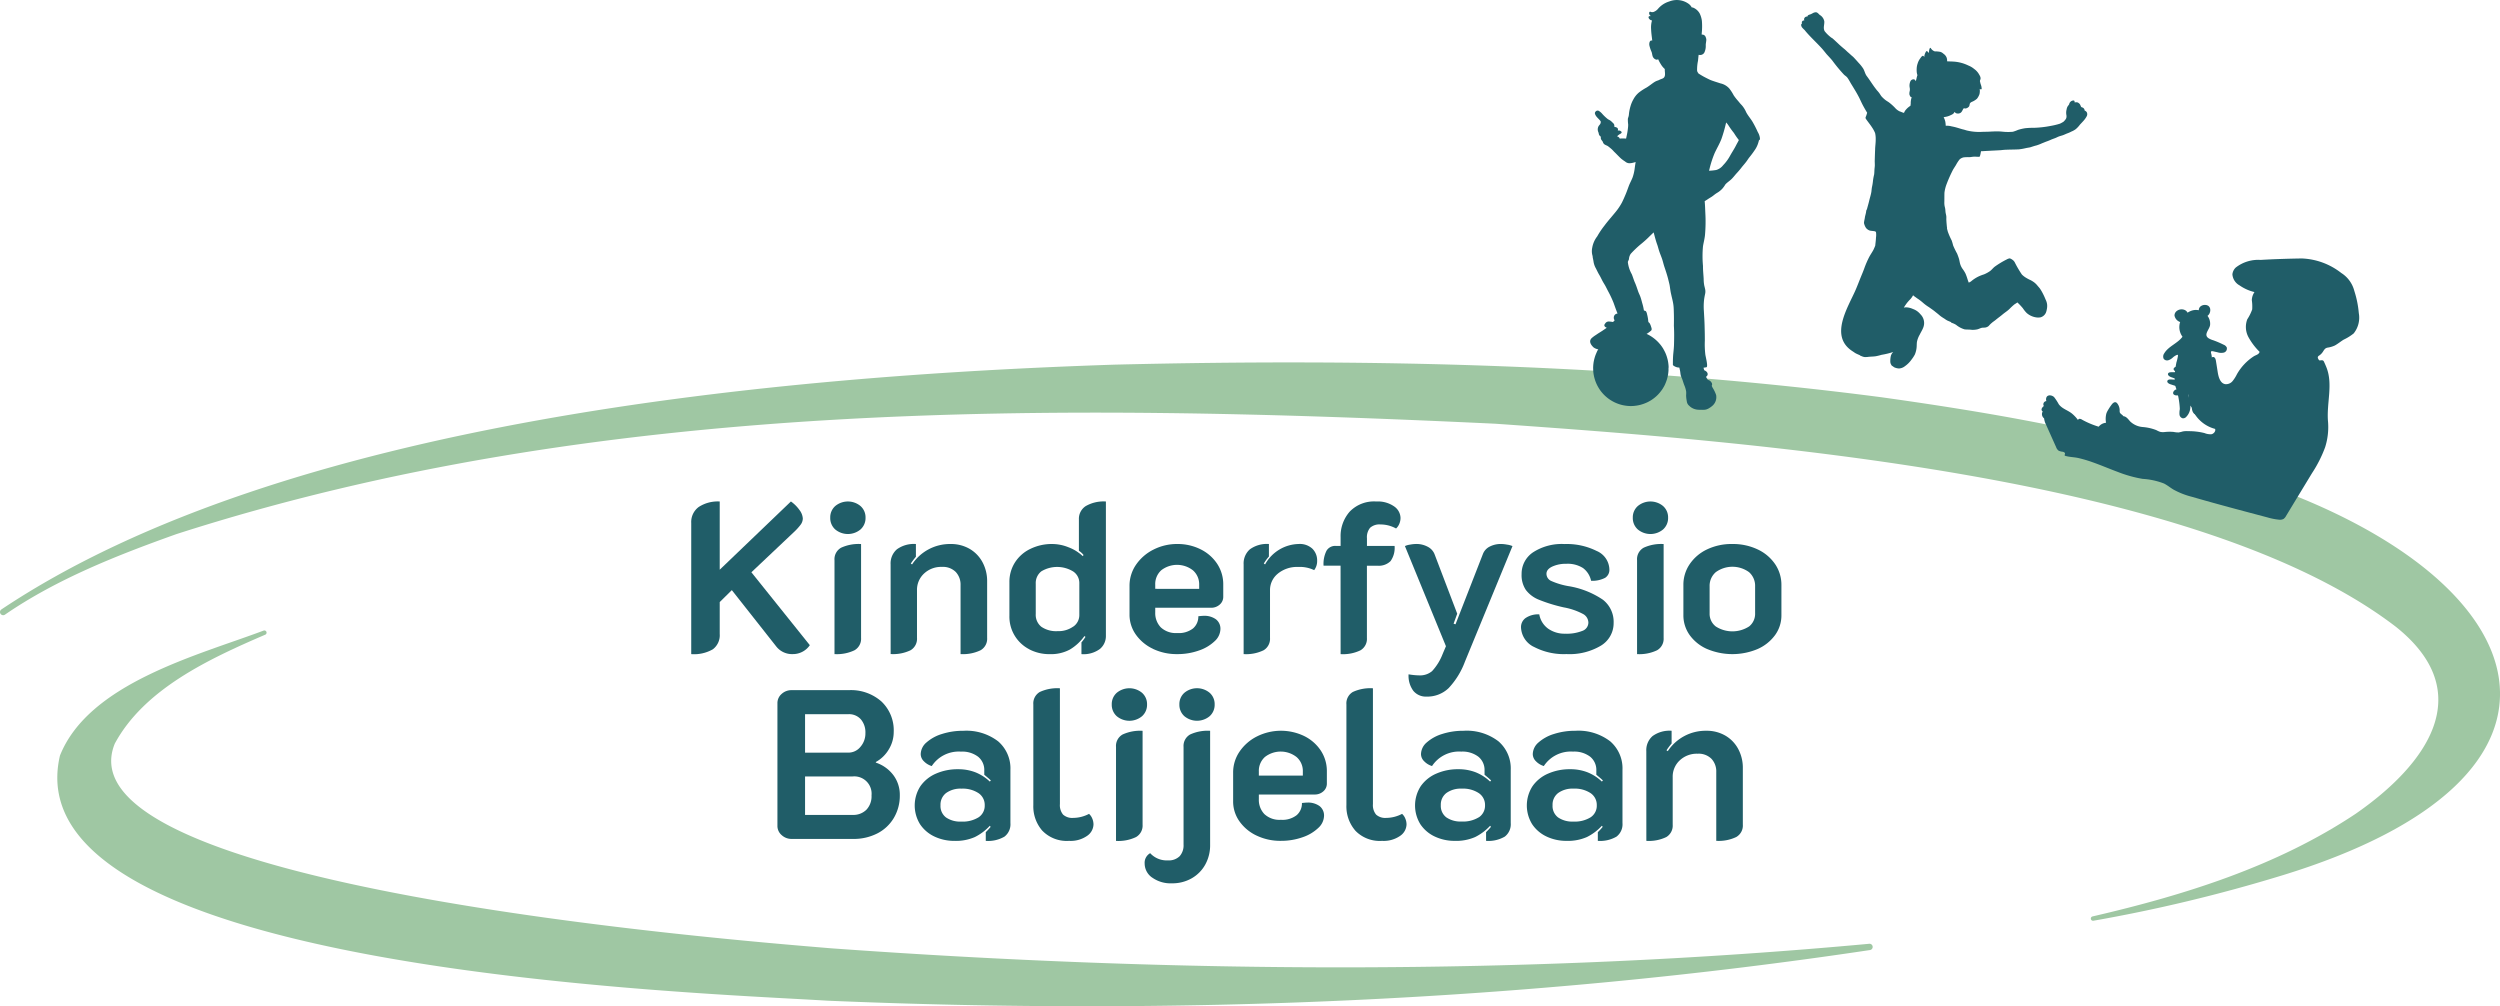 <svg xmlns="http://www.w3.org/2000/svg" xmlns:xlink="http://www.w3.org/1999/xlink" id="Group_297" data-name="Group 297" width="272.098" height="109.521" viewBox="0 0 272.098 109.521"><defs><clipPath id="clip-path"><rect id="Rectangle_111" data-name="Rectangle 111" width="272.097" height="109.521" fill="none"></rect></clipPath></defs><g id="Group_112" data-name="Group 112" transform="translate(0 0)" clip-path="url(#clip-path)"><path id="Path_167" data-name="Path 167" d="M.134,50.511C30.929,29.927,84.629,25.069,121.3,23.856c27.89-.678,55.788-.067,83.511,3.553,13.857,1.944,27.76,4.4,41.213,9.306,30.857,10.689,37.66,32.008,2.15,42.795a170.982,170.982,0,0,1-20.32,4.869.239.239,0,0,1-.1-.469c10.008-2.315,20.086-5.466,28.644-11.177,7.664-5.322,13.406-13.123,4.383-20.333-21.544-16.55-70.6-20.185-98.019-22.114C114.834,28.024,65.333,27.465,19.2,42.3,12.756,44.6,6.219,47.173.57,51.045a.348.348,0,0,1-.506-.063.344.344,0,0,1,.07-.471" transform="translate(0 15.832)" fill="#9fc7a3"></path><path id="Path_168" data-name="Path 168" d="M201.017,75.863c-37.5,5.616-75.56,7.115-113.448,5.511-15.208-.929-89-3.354-83.548-26.674,3.146-7.9,15.019-10.915,22.166-13.608a.24.24,0,0,1,.165.451c-6.1,2.628-13.158,5.91-16.362,11.85C3.619,68.954,76.848,74.739,87.922,75.669c37.566,2.715,75.443,2.982,113-.488a.344.344,0,0,1,.1.682" transform="translate(2.504 27.541)" fill="#9fc7a3"></path><path id="Path_169" data-name="Path 169" d="M122.086,15.071a.434.434,0,0,1-.033.157.048.048,0,0,1-.06.023l-.01-.007c-.018.085-.043.174-.072.269a2.759,2.759,0,0,1-.413.852,9.51,9.51,0,0,1-.571.767c-.1.127-.184.262-.277.393-.16.224-.346.431-.52.643-.192.257-.4.5-.62.732-.157.179-.3.368-.468.54-.221.231-.5.394-.718.63a2.99,2.99,0,0,1-.359.494,2.855,2.855,0,0,1-.366.314c-.122.085-.256.154-.374.242s-.249.2-.384.289-.281.169-.416.261c-.115.08-.239.152-.356.231,0,.023,0,.048.007.074.035.394.045.788.063,1.184a16.648,16.648,0,0,1-.037,2.432c-.04.411-.154.809-.217,1.216a11.591,11.591,0,0,0,0,2.14c-.007.471.05.939.074,1.408a4.032,4.032,0,0,0,.055.667c.025.139.067.271.094.408a1.209,1.209,0,0,1,.005.573c-.045.219-.09.438-.114.66a6.66,6.66,0,0,0-.017,1.183c.032.593.072,1.188.082,1.782.015.483.023.967.022,1.45a9.607,9.607,0,0,0,.053,1.5c.037.272.289,1.208.154,1.371a.144.144,0,0,1-.1.035c-.074.013-.147.025-.222.035l-.028,0,0,.005a2.184,2.184,0,0,0,.082.276c.048.027.1.047.15.079.252.164.314.454.04.631a1.7,1.7,0,0,0,.179.3.111.111,0,0,0,.043.04.63.63,0,0,1,.384.3.322.322,0,0,1,.018.334l0,.01a1.614,1.614,0,0,0,.085.19,3.771,3.771,0,0,1,.391.81,1.244,1.244,0,0,1-.329,1.1,2.153,2.153,0,0,1-.4.309,1.266,1.266,0,0,1-.384.174,1.688,1.688,0,0,1-.419.028c-.134,0-.269,0-.4-.007a1.541,1.541,0,0,1-.757-.237,1.365,1.365,0,0,1-.229-.187.728.728,0,0,1-.276-.515,3.224,3.224,0,0,1-.072-.631,3.749,3.749,0,0,0,.008-.388,2.948,2.948,0,0,0-.2-.7c-.082-.2-.139-.408-.21-.611-.055-.16-.134-.314-.184-.474-.043-.192-.043-.391-.092-.583-.022-.087-.04-.175-.057-.264a1.077,1.077,0,0,1-.67-.237.183.183,0,0,1-.035-.063.558.558,0,0,1,0-.092c0-.374.008-.748.043-1.123.035-.342.074-.685.08-1.031.018-.673.027-1.335-.015-2,.008-.426.01-.854,0-1.28-.01-.3-.01-.6-.042-.9-.048-.446-.177-.877-.269-1.315-.072-.307-.1-.623-.154-.934-.047-.231-.11-.458-.164-.687-.12-.466-.276-.922-.428-1.378-.072-.232-.127-.469-.2-.7-.1-.312-.232-.611-.337-.922-.074-.221-.127-.448-.2-.668-.169-.451-.282-.919-.408-1.383-.139.132-.274.264-.411.394a11.349,11.349,0,0,1-1.022.92,11.4,11.4,0,0,0-1.056,1.011,1.148,1.148,0,0,0-.2.593c-.028.107-.1.2-.119.309a3.424,3.424,0,0,0,.426,1.318c.119.289.205.591.326.88.159.344.266.708.393,1.064.062.157.137.309.2.466.085.234.15.474.212.715a5.357,5.357,0,0,1,.187.805c0,.01.005.022.015.025.035.01.072.02.107.033a.353.353,0,0,1,.112.063.993.993,0,0,1,.115.322,4.27,4.27,0,0,1,.092.434c.027.135.022.281.057.413a1.242,1.242,0,0,1,.114.1,1.355,1.355,0,0,1,.155.342c.043.14.142.347.03.473a2.973,2.973,0,0,1-.937.575c-.431.18-.89.282-1.33.438a10.088,10.088,0,0,0-1.046.595c-.144.07-.3.114-.446.172-.127.05-.251.107-.381.149a4.276,4.276,0,0,1-1.387.162,1.641,1.641,0,0,1-.393-.082,1.063,1.063,0,0,1-.366-.184c-.282-.269-.531-.655-.2-.991a3.306,3.306,0,0,1,.484-.359c.214-.155.443-.286.663-.431.157-.105.314-.212.469-.319l.032-.025c-.2-.085-.366-.229-.179-.449a.457.457,0,0,1,.391-.234,3.454,3.454,0,0,1,.471.057l0,0c.052-.053.1-.105.154-.16l.023-.025a.486.486,0,0,1,0-.575.419.419,0,0,1,.317-.157c-.013-.03-.025-.06-.035-.087-.144-.357-.269-.723-.4-1.087a11.671,11.671,0,0,0-.583-1.241c-.1-.187-.192-.379-.292-.568-.08-.147-.17-.287-.256-.433-.149-.259-.264-.538-.421-.792-.14-.232-.251-.479-.374-.718a2.1,2.1,0,0,1-.254-.727c-.02-.159-.062-.314-.089-.473-.007-.032-.02-.079,0-.1a1.792,1.792,0,0,1-.053-.944,2.78,2.78,0,0,1,.543-1.234,9,9,0,0,1,.777-1.159c.379-.511.81-.989,1.211-1.482a6.337,6.337,0,0,0,.7-1.037c.15-.3.281-.6.409-.907.137-.322.247-.657.373-.984.119-.287.271-.561.384-.854a4.768,4.768,0,0,0,.209-.862c.038-.269.07-.54.122-.807-.089.027-.179.048-.267.072a1.639,1.639,0,0,1-.433.06.714.714,0,0,1-.441-.182,4.793,4.793,0,0,1-.439-.316c-.264-.239-.5-.506-.762-.75a4.113,4.113,0,0,0-.291-.3c-.137-.114-.271-.231-.418-.332-.246-.127-.444-.15-.526-.456-.074-.13-.21-.231-.217-.391,0-.182.005-.159-.129-.279-.1-.1-.084-.259-.142-.383a.727.727,0,0,1,.038-.663c.068-.105.177-.185.207-.312s.045-.159-.042-.271c-.19-.239-.468-.428-.561-.73a.245.245,0,0,1,.067-.262.283.283,0,0,1,.331-.08,1.57,1.57,0,0,1,.366.307,4.655,4.655,0,0,0,.631.6c.1.062.205.107.3.177a2.692,2.692,0,0,1,.257.241.366.366,0,0,1,.15.291c.005.112-.025.134.1.149a.535.535,0,0,1,.242.11.29.29,0,0,1,.028.287.368.368,0,0,1,.354.07c.04.032.087.08.068.135-.027.077-.105.117-.17.157a1.347,1.347,0,0,0-.329.262.378.378,0,0,1,.294.239,3.807,3.807,0,0,1,.69,0l.065-.3a7.3,7.3,0,0,0,.14-.849,2.627,2.627,0,0,0,.022-.4,4.068,4.068,0,0,1-.032-.6c.017-.105.063-.2.087-.309s.028-.21.04-.316a4.781,4.781,0,0,1,.165-.767,3.23,3.23,0,0,1,.306-.722,2.49,2.49,0,0,1,.608-.755,6.214,6.214,0,0,1,.824-.536c.317-.19.595-.434.909-.63a1.625,1.625,0,0,1,.356-.15c.077-.032.15-.072.226-.105.1-.043.2-.07.289-.115.331-.174.215-.6.207-.9,0-.025,0-.068,0-.12a2.136,2.136,0,0,1-.426-.516,4.264,4.264,0,0,1-.294-.545.358.358,0,0,1-.205.043.58.58,0,0,1-.4-.384c-.048-.152-.058-.314-.114-.463a3.64,3.64,0,0,1-.242-.727c-.027-.21.025-.578.317-.5-.045-.416-.112-.83-.124-1.25a2.665,2.665,0,0,1,.1-.947c-.307,0-.621-.54-.1-.466a.352.352,0,0,1-.21-.368c.012-.067.073-.145.147-.105a.465.465,0,0,0,.414-.018,1.137,1.137,0,0,0,.419-.326,2.584,2.584,0,0,1,1.2-.777,2.215,2.215,0,0,1,2.093.239,1.087,1.087,0,0,1,.357.406.578.578,0,0,1,.13.015,1.443,1.443,0,0,1,.742.653,2.62,2.62,0,0,1,.234.783,7.248,7.248,0,0,1,.013,1.026c-.008.145-.028.289-.032.431l0,.053.089,0a.383.383,0,0,1,.346.279.756.756,0,0,1,.068.289c-.008.194-.062.386-.063.583a1.657,1.657,0,0,1-.152.8.516.516,0,0,1-.528.261c-.02,0-.055-.007-.094-.013-.025.214-.047.428-.067.643a4.621,4.621,0,0,0-.1,1.079.494.494,0,0,0,.1.227.041.041,0,0,1,.012.043.884.884,0,0,0,.087.07,7.812,7.812,0,0,0,.788.451c.167.084.332.17.5.241.342.134.7.234,1.044.351a1.81,1.81,0,0,1,.981.57,4.755,4.755,0,0,1,.468.73,5.8,5.8,0,0,0,.356.471c.115.13.227.262.336.4.1.112.209.219.3.339a3.1,3.1,0,0,1,.378.648c.189.357.456.655.668,1a11.333,11.333,0,0,1,.586,1.143,1.67,1.67,0,0,1,.239.7m-2.3.165c-.012-.013-.022-.027-.033-.038a7.487,7.487,0,0,1-.5-.725,8.924,8.924,0,0,1-.586-.812,2.13,2.13,0,0,0-.264-.334,15.75,15.75,0,0,1-.508,1.786c-.205.54-.508,1.036-.747,1.56a11.168,11.168,0,0,0-.543,1.662c-.02.082-.042.164-.062.247a6.736,6.736,0,0,0,.782-.082,1.492,1.492,0,0,0,.753-.521,4.693,4.693,0,0,0,.763-1.046c.145-.261.307-.513.456-.772.1-.167.184-.342.276-.515.074-.132.154-.274.217-.411" transform="translate(69.467 -0.001)" fill="#205d68"></path><path id="Path_170" data-name="Path 170" d="M112.009,25.584c0,.087,0,.172,0,.259s-.012.17-.02.256c0,.042-.01.082-.015.124s-.012.087-.02.13l-.025.134-.03.13c-.02.089-.045.175-.072.262s-.058.172-.09.257-.067.165-.1.246-.077.155-.117.232c-.018.035-.038.07-.058.1s-.043.075-.063.107-.028.045-.04.063c-.022.035-.045.07-.068.1s-.048.07-.075.1c-.053.072-.109.144-.165.212a3.969,3.969,0,0,1-.357.373l-.042.038,0,0,0,0c-.062.055-.127.109-.192.16s-.135.105-.207.154-.145.1-.221.142-.149.087-.225.125a4,4,0,0,1-.461.2l-.08.03c-.084.028-.167.053-.252.079-.04.012-.082.022-.124.032l-.122.028c-.085.017-.17.033-.256.045s-.175.023-.264.032c-.139.012-.279.015-.419.013a4.147,4.147,0,0,1-.626-.063q-.133-.023-.266-.055c-.087-.022-.172-.047-.257-.072a4.122,4.122,0,0,1-.489-.19c-.037-.017-.074-.035-.11-.053s-.075-.037-.11-.057c-.079-.043-.154-.087-.229-.134a3.567,3.567,0,0,1-.421-.3,3.821,3.821,0,0,1-.391-.362c-.065-.068-.125-.139-.185-.209-.028-.033-.053-.067-.08-.1s-.05-.065-.075-.1c-.05-.07-.1-.142-.145-.215s-.09-.149-.132-.224-.082-.155-.119-.234-.072-.164-.105-.246-.062-.169-.089-.254-.05-.17-.074-.257-.038-.17-.055-.257-.027-.167-.037-.251c-.005-.043-.008-.087-.013-.129s-.007-.082-.008-.124c0-.09-.007-.18-.007-.271a4.333,4.333,0,0,1,.038-.51c.01-.08.023-.16.04-.239s.037-.172.06-.257c.012-.045.025-.09.038-.135s.028-.09.043-.135c.028-.084.06-.165.094-.246s.067-.155.1-.232.079-.155.122-.231c.023-.04.047-.08.07-.119s.048-.079.075-.117c.045-.072.1-.142.147-.209s.1-.132.157-.2.114-.13.174-.192.129-.13.2-.19c.033-.03.065-.058.1-.087s.072-.06.109-.09c.07-.055.144-.109.217-.159s.142-.094.214-.137a4.282,4.282,0,0,1,.469-.241,4.339,4.339,0,0,1,.5-.18c.082-.023.167-.043.251-.063s.175-.035.262-.05.17-.023.257-.032.175-.012.264-.015.175,0,.264,0c.042,0,.084,0,.125.007s.087.007.132.012a4.361,4.361,0,0,1,.488.079,4.534,4.534,0,0,1,.468.135l.028.01,0,0,.005,0,.027.01.007,0c.042.015.084.032.125.048.074.03.145.063.215.1a4.167,4.167,0,0,1,.406.224,4.451,4.451,0,0,1,.423.306,4.284,4.284,0,0,1,.383.356c.069.074.132.149.2.226.032.037.06.075.09.114s.057.075.082.114c.013.018.027.037.038.055.05.072.1.145.14.221s.085.15.124.229.078.155.112.236l.052.127c.017.043.032.087.048.13.028.08.053.162.077.246s.047.169.065.254.035.174.047.261.023.179.032.269.012.177.013.266" transform="translate(69.59 14.446)" fill="#205d68"></path><path id="Path_171" data-name="Path 171" d="M151.908,35.4a3.757,3.757,0,0,1-2.193-1.57c-.169-.347-.249-.777-.576-.986-.1-.065-.231-.109-.291-.215-.09-.159.017-.352.1-.513s.137-.4-.015-.5a4.259,4.259,0,0,1-1.206.134.449.449,0,0,1-.344-.115c-.149-.182.05-.461.276-.53a4.329,4.329,0,0,0,.688-.139l-1.3-.423c-.18-.057-.4-.192-.341-.369.05-.147.244-.165.4-.157l.839.04-.829-.291c-.187-.067-.418-.231-.324-.406.055-.11.205-.127.331-.13.252,0,.5-.008.757-.013-.241.005-.692-.252-.4-.5a.48.48,0,0,1,.327-.1,1.762,1.762,0,0,1,.349.052,3.983,3.983,0,0,0,1.54-.008.908.908,0,0,1,1.022.531,1.678,1.678,0,0,1,.541-.212,4.256,4.256,0,0,1,.1-1.007c.043-.194.162-.428.357-.4.179.023.247.244.276.423.068.421.134.84.2,1.261.087.531.277,1.181.81,1.271a.917.917,0,0,0,.8-.332,3.987,3.987,0,0,0,.479-.758,5.665,5.665,0,0,1,1.8-1.921c.264-.174.576-.2.663-.506a6.932,6.932,0,0,1-1.213-1.6,2.343,2.343,0,0,1-.127-1.944,5,5,0,0,0,.536-1.079,5.037,5.037,0,0,0-.043-1.012,1.675,1.675,0,0,1,.289-.87,4.769,4.769,0,0,1-1.627-.73,1.494,1.494,0,0,1-.775-1.2,1.19,1.19,0,0,1,.368-.743,3.988,3.988,0,0,1,2.7-.827c1.5-.09,2.989-.134,4.479-.159a7.421,7.421,0,0,1,4.3,1.58,3.267,3.267,0,0,1,1.422,1.953,10.8,10.8,0,0,1,.488,2.414,2.743,2.743,0,0,1-.56,2.215,5.453,5.453,0,0,1-1.091.677c-.327.2-.621.449-.957.635a2.841,2.841,0,0,1-.807.234c-.277.063-.352.234-.508.471a1.389,1.389,0,0,1-.378.381.373.373,0,0,0-.14.124c-.06.11.015.242.087.346a.216.216,0,0,0,.058.058.147.147,0,0,0,.085.008c.119-.012.252-.042.342.032a.351.351,0,0,1,.09.135c.082.175.159.351.231.528.77,1.851.043,3.874.19,5.873a7.242,7.242,0,0,1-.306,2.88,13.7,13.7,0,0,1-1.43,2.826q-1.416,2.33-2.826,4.661a.965.965,0,0,1-.259.312.826.826,0,0,1-.508.089,6.694,6.694,0,0,1-1.234-.242c-2.75-.727-5.5-1.453-8.23-2.245a8.342,8.342,0,0,1-2.038-.8c-.347-.21-.662-.473-1.026-.655a7.727,7.727,0,0,0-2.319-.5,13.566,13.566,0,0,1-2.678-.748c-.961-.357-1.9-.763-2.87-1.1a13.744,13.744,0,0,0-1.458-.424c-.464-.1-.982-.1-1.432-.241-.012,0-.025-.007-.03-.015a.045.045,0,0,1-.01-.028,1.268,1.268,0,0,1,.035-.19c.012-.125-.157-.184-.254-.205a1.521,1.521,0,0,1-.426-.109.8.8,0,0,1-.287-.394l-1.1-2.454a1.956,1.956,0,0,1-.209-.682.56.56,0,0,1-.147-.748.242.242,0,0,1-.109-.312.683.683,0,0,1,.231-.277.35.35,0,0,1,.274-.538.549.549,0,0,1,.037-.464c.175-.252.59-.18.809.035a5.824,5.824,0,0,1,.5.767c.378.515,1,.65,1.458,1.036a3.97,3.97,0,0,1,.636.682.2.2,0,0,1,.22-.125.634.634,0,0,1,.249.107,9.246,9.246,0,0,0,1.784.748,1.147,1.147,0,0,1,.8-.428,2.366,2.366,0,0,1,.037-1.011,2.01,2.01,0,0,1,.169-.352,5.99,5.99,0,0,1,.406-.613c.112-.15.286-.311.464-.246a.385.385,0,0,1,.167.144,1.22,1.22,0,0,1,.241.722.7.7,0,0,0,.015.221c.063.184.291.256.388.423.314.017.526.326.735.563a2.24,2.24,0,0,0,1.365.613,5.22,5.22,0,0,1,1.487.337,2.469,2.469,0,0,0,.406.185,1.46,1.46,0,0,0,.483.025,4.828,4.828,0,0,1,.994-.013,2.47,2.47,0,0,0,.551.055,4.113,4.113,0,0,0,.456-.11,2.361,2.361,0,0,1,.585-.028,7,7,0,0,1,1.762.205,1.715,1.715,0,0,0,.747.13c.252-.038.506-.329.414-.568" transform="translate(89.189 11.283)" fill="#205d68"></path><path id="Path_172" data-name="Path 172" d="M147.875,24.523a.645.645,0,0,0-.364-.329,10.166,10.166,0,0,0-1.146-.488,2.018,2.018,0,0,1-.491-.217c-.585-.4.132-.949.175-1.463a1.417,1.417,0,0,0-.286-.972l.017-.008a.688.688,0,0,0,.23-.317.8.8,0,0,0,.05-.406.535.535,0,0,0-.2-.349.64.64,0,0,0-.357-.105.736.736,0,0,0-.55.209.571.571,0,0,0-.137.368,1.486,1.486,0,0,0-.72.027,1.8,1.8,0,0,0-.5.241.655.655,0,0,0-.362-.316.857.857,0,0,0-.809.127.626.626,0,0,0-.254.486.921.921,0,0,0,.616.718,1.768,1.768,0,0,0,.256,1.6c-.526.725-1.52,1.026-1.985,1.807a.579.579,0,0,0-.058.6.467.467,0,0,0,.5.154,1.276,1.276,0,0,0,.478-.286,1.551,1.551,0,0,1,.468-.3.1.1,0,0,1,.072,0c.03.017.035.058.033.1a5.178,5.178,0,0,1-.169.722c-.057.289-.105.581-.139.874a5.727,5.727,0,0,0,.038,1.747,8.629,8.629,0,0,1,.471,2.457,2.294,2.294,0,0,0-.037.593.463.463,0,0,0,.367.413.485.485,0,0,0,.314-.105,1.6,1.6,0,0,0,.466-1.528,5.708,5.708,0,0,1-.154-1.665.2.2,0,0,1,.09-.16c.127-.06.21.137.214.277.01.6.022,1.209.032,1.814.007.369.07.824.418.951a.609.609,0,0,0,.672-.262,1.357,1.357,0,0,0,.192-.742c.017-.606-.037-1.219.033-1.826a6.571,6.571,0,0,1,.611-1.6,3.662,3.662,0,0,0,.227-2.086c-.053-.229-.162-.443.207-.357.149.035.3.07.444.1a1.306,1.306,0,0,0,.683.037.452.452,0,0,0,.337-.523" transform="translate(94.498 13.32)" fill="#205d68"></path><path id="Path_173" data-name="Path 173" d="M148.393,12.188l-.025.04a2.54,2.54,0,0,1-.236.327c-.139.16-.287.314-.431.468a2.9,2.9,0,0,1-.456.493,2.118,2.118,0,0,1-.5.277,2.851,2.851,0,0,1-.458.2c-.162.065-.317.144-.483.2-.149.048-.3.085-.444.142-.119.047-.229.11-.347.155-.145.057-.3.107-.439.167a5.637,5.637,0,0,1-.533.215c-.157.057-.309.127-.468.185a4.89,4.89,0,0,1-.62.239c-.227.052-.443.13-.663.2-.114.028-.229.043-.344.063-.242.048-.483.112-.73.139a1.836,1.836,0,0,1-.357.032c-.374.017-.75.015-1.124.03-.216.005-.428.025-.64.05q-.534.033-1.066.057c-.311.02-.621.032-.93.052-.058,0-.115,0-.174,0-.015.079-.03.155-.043.234s-.033.155-.055.232c-.018.057-.033.15-.11.149-.2,0-.394-.022-.591-.013-.17.01-.337.052-.508.052a4.268,4.268,0,0,0-.566.018.961.961,0,0,0-.456.224,3.878,3.878,0,0,0-.4.616c-.107.172-.222.342-.324.518a14.8,14.8,0,0,0-.68,1.523,3.984,3.984,0,0,0-.246.964c-.012.329-.005.66-.012.989a2.234,2.234,0,0,0,.023.436c.022.125.063.247.077.373s.017.246.035.366.062.261.077.394,0,.262.005.394c.012.252.033.5.06.757.005.048.018.1.02.144a.044.044,0,0,1-.015.037l.005.015.09.334a7.386,7.386,0,0,0,.423.966,5.192,5.192,0,0,1,.152.53,8.657,8.657,0,0,0,.436.894c.08.2.155.4.217.608.038.154.062.307.1.461a1.838,1.838,0,0,0,.3.625,3.45,3.45,0,0,1,.3.488c.1.232.177.468.249.707.032.092.067.182.1.271a1.089,1.089,0,0,0,.254-.135,3.754,3.754,0,0,1,.84-.545,4.485,4.485,0,0,1,.563-.214,3.459,3.459,0,0,0,.672-.369c.184-.14.322-.329.5-.469a9.569,9.569,0,0,1,1.3-.787.969.969,0,0,1,.326-.119.662.662,0,0,1,.246.115.84.84,0,0,1,.3.3,11.427,11.427,0,0,0,.783,1.341,2.23,2.23,0,0,0,.466.361,4.05,4.05,0,0,0,.5.261,3.26,3.26,0,0,1,.369.232,2.041,2.041,0,0,1,.371.369c.084.1.17.19.247.291a4.063,4.063,0,0,1,.241.389,7.376,7.376,0,0,1,.388.822,1.572,1.572,0,0,1,.165.538,1.733,1.733,0,0,1-.042.571,1.408,1.408,0,0,1-.1.342.907.907,0,0,1-.565.483,1.358,1.358,0,0,1-.411.018,2.005,2.005,0,0,1-1.1-.483,3.227,3.227,0,0,1-.419-.52,6.751,6.751,0,0,0-.6-.635l-.02.013c-.09.075-.2.132-.3.2a5.913,5.913,0,0,0-.531.489c-.232.231-.516.4-.762.608s-.513.394-.758.6c-.134.109-.284.2-.411.316a2.245,2.245,0,0,0-.3.292.568.568,0,0,1-.241.164c-.184.094-.4.038-.59.09-.147.042-.279.115-.426.154a2.286,2.286,0,0,1-.648.055c-.249-.04-.5-.017-.75-.047a2.621,2.621,0,0,1-.929-.491,1.934,1.934,0,0,0-.489-.222.043.043,0,0,1-.042-.06l-.042-.025c-.114-.052-.229-.1-.341-.145a1.921,1.921,0,0,1-.324-.2c-.107-.068-.217-.134-.322-.205a2.815,2.815,0,0,1-.316-.247c-.147-.127-.3-.241-.451-.366-.2-.162-.421-.306-.631-.459a4.674,4.674,0,0,1-.626-.459,6.036,6.036,0,0,0-.515-.406,3.372,3.372,0,0,1-.286-.2,2.126,2.126,0,0,1-.3-.231,2,2,0,0,1-.289.421,5.056,5.056,0,0,0-.389.434,5.16,5.16,0,0,0-.329.493,1.07,1.07,0,0,1,.242-.032,1.954,1.954,0,0,1,.75.18,1.811,1.811,0,0,1,.81.57,1.337,1.337,0,0,1,.287,1.513c-.1.249-.244.466-.357.707a2.488,2.488,0,0,0-.307.815c-.02.167-.017.334-.028.5a2.588,2.588,0,0,1-.2.855,3.741,3.741,0,0,1-.367.558,2.929,2.929,0,0,1-.7.7,1.138,1.138,0,0,1-.653.257,1.427,1.427,0,0,1-.5-.117c-.07-.038-.13-.092-.2-.137a.722.722,0,0,1-.084-.055.434.434,0,0,1-.075-.119.619.619,0,0,1-.09-.3,2.573,2.573,0,0,1,.06-.64.916.916,0,0,1,.262-.428,8.8,8.8,0,0,1-1.278.311,5.922,5.922,0,0,1-.638.155c-.282.043-.57.033-.854.073a2.174,2.174,0,0,1-.376.01,1.327,1.327,0,0,1-.316-.1.668.668,0,0,1-.149-.068.037.037,0,0,1-.022-.028c-.154-.065-.307-.13-.456-.207-.117-.065-.22-.147-.332-.219-2.564-1.632-.525-4.743.312-6.655.205-.468.383-.947.575-1.418.134-.327.276-.658.393-.989a10.152,10.152,0,0,1,.536-1.228c.142-.259.312-.5.451-.762.065-.139.127-.282.184-.426l.008-.025c.008-.072.015-.144.022-.214.025-.21.05-.423.057-.635a2.066,2.066,0,0,0,.008-.583c-.013-.112-.135-.129-.226-.144-.155-.025-.312-.025-.464-.065a.9.9,0,0,1-.4-.281,1.491,1.491,0,0,1-.21-.488.2.2,0,0,1-.008-.1c.017-.205.077-.391.1-.591.025-.152.075-.3.105-.449.022-.063.03-.362.107-.383.08-.321.18-.636.254-.959s.19-.653.239-.991c.018-.164.032-.329.062-.491a5.287,5.287,0,0,0,.105-.641,5,5,0,0,1,.125-.7c.032-.194.027-.393.042-.588.012-.152.037-.3.038-.456s-.012-.317-.01-.476c.015-.4.022-.809.042-1.213.005-.369.068-.737.063-1.108a2.753,2.753,0,0,0-.067-.7,3.461,3.461,0,0,0-.337-.618c-.2-.311-.438-.593-.648-.9a.225.225,0,0,1-.038-.221,1.788,1.788,0,0,0,.1-.266c.022-.065.04-.132.06-.2-.194-.322-.384-.646-.553-.984-.135-.271-.254-.553-.4-.819-.222-.423-.476-.827-.723-1.234-.17-.262-.3-.548-.491-.8-.11-.137-.272-.217-.389-.347a16.839,16.839,0,0,1-1.238-1.5c-.2-.244-.419-.468-.628-.7-.145-.182-.292-.364-.444-.543-.578-.65-1.233-1.236-1.8-1.9-.052-.06-.1-.127-.152-.185a2.92,2.92,0,0,1-.282-.292c-.075-.124-.147-.324.013-.413a.229.229,0,0,1,.247-.326.429.429,0,0,1-.023-.177.332.332,0,0,1,.366-.251c.013-.17.192-.192.322-.241a2.083,2.083,0,0,0,.212-.1A.766.766,0,0,1,118.952.8c.185.013.294.182.423.292a1.025,1.025,0,0,1,.493.7c.027.362-.149.713.037,1.064a3.733,3.733,0,0,0,.628.63,1.274,1.274,0,0,0,.129.1.045.045,0,0,1,.04.01c.142.114.274.237.406.361s.259.239.384.361c.167.154.339.3.513.446.164.124.3.277.458.411.139.114.266.242.4.357a2.552,2.552,0,0,1,.2.177c.179.192.357.386.53.586a4.115,4.115,0,0,1,.459.56c.2.269.234.626.441.894.334.439.618.917.956,1.356.045.053.089.112.129.169.079.085.155.17.226.262.11.132.184.287.291.419a3.279,3.279,0,0,0,.429.4c.12.092.254.165.378.252a5.541,5.541,0,0,1,.66.591,1.54,1.54,0,0,0,.493.383c.12.038.236.092.352.135a.785.785,0,0,0,.137.035,1.155,1.155,0,0,1,.229-.371,2.08,2.08,0,0,1,.473-.4c.008-.079.022-.157.03-.236a1.943,1.943,0,0,1,.107-.7c-.14.018-.207-.175-.247-.281a.947.947,0,0,1,.035-.4,1.1,1.1,0,0,0,0-.322,1.148,1.148,0,0,1,.089-.767.385.385,0,0,1,.374-.172c.094.025.145.12.189.2.077-.214.1-.444.182-.655a1.665,1.665,0,0,1-.07-.282,2.724,2.724,0,0,1-.012-.421,1.93,1.93,0,0,1,.1-.551,1.768,1.768,0,0,1,.309-.6c.112-.169.292-.413.416-.1a1.079,1.079,0,0,1,.119-.476.45.45,0,0,1,.117-.18c.065-.042.122.038.159.084a.5.5,0,0,0,.117.1,1.111,1.111,0,0,1,.01-.224c.01-.067.072-.413.182-.3a.794.794,0,0,0,.443.361,2.939,2.939,0,0,1,.63.06.958.958,0,0,1,.327.21.886.886,0,0,1,.327.4.919.919,0,0,1,.053.409c.227.017.456.017.683.032a4.243,4.243,0,0,1,1.629.426,2.262,2.262,0,0,1,.633.374,1.83,1.83,0,0,1,.5.531c.115.2.272.418.165.65a.726.726,0,0,0-.037.14c.01.055.027.11.038.165.033.172.12.331.14.508,0,.067.05.2-.035.224a.21.21,0,0,1-.167-.052,1.59,1.59,0,0,1-.022.576,1.731,1.731,0,0,1-.274.5,1.921,1.921,0,0,1-.575.349c-.324.169-.152.316-.314.526a.663.663,0,0,1-.307.18.4.4,0,0,1-.2-.017c-.053,0-.08.05-.107.09-.092.154-.15.342-.322.428a.546.546,0,0,1-.443.023.46.46,0,0,1-.172-.149.6.6,0,0,1-.164.222,1.229,1.229,0,0,1-.241.129,1.987,1.987,0,0,1-.384.149c-.132.037-.269.055-.4.08a1.89,1.89,0,0,1,.185.5,3.342,3.342,0,0,1,.043.428l.048,0a2.073,2.073,0,0,1,.608.075,5.4,5.4,0,0,1,.6.145c.232.065.459.147.7.2.154.037.3.1.458.125a5.639,5.639,0,0,0,1.43.129c.251-.015.5-.013.752-.02.347-.017.692-.04,1.039-.035.314-.008.626.047.939.06.115,0,.229.005.344.008a.034.034,0,0,1,.028-.012,3.291,3.291,0,0,0,.363-.017,4.334,4.334,0,0,0,.55-.2,5.1,5.1,0,0,1,.819-.189,8.841,8.841,0,0,1,.964-.042,11.337,11.337,0,0,0,1.777-.205,7.871,7.871,0,0,0,1.006-.242,2.75,2.75,0,0,0,.287-.15.716.716,0,0,0,.147-.1c.209-.234.321-.336.279-.67a1.389,1.389,0,0,1,.02-.636.9.9,0,0,1,.13-.357,2.012,2.012,0,0,0,.149-.205.479.479,0,0,1,.185-.307.47.47,0,0,1,.279-.1c.119-.007.139.107.117.2.175.005.314-.045.461.089.155.094.182.256.257.4.045.052.117.058.175.085a.363.363,0,0,1,.207.319.482.482,0,0,1,.227.174.476.476,0,0,1-.037.509" transform="translate(78.687 0.534)" fill="#205d68"></path><path id="Path_174" data-name="Path 174" d="M45.037,35.011a2.028,2.028,0,0,1,.81-1.736,3.782,3.782,0,0,1,2.29-.6V40.1l7.749-7.427a3.9,3.9,0,0,1,.937.937,1.686,1.686,0,0,1,.357.914,1.153,1.153,0,0,1-.242.683,6.172,6.172,0,0,1-.728.8l-4.627,4.372,6.361,7.935a2.226,2.226,0,0,1-1.873.971,2.175,2.175,0,0,1-1.782-.832l-4.834-6.131-1.318,1.3v3.47a1.912,1.912,0,0,1-.742,1.665,4.1,4.1,0,0,1-2.359.531Z" transform="translate(30.197 21.907)" fill="#205d68"></path><path id="Path_175" data-name="Path 175" d="M54.637,35.717a1.658,1.658,0,0,1-.543-1.285,1.632,1.632,0,0,1,.543-1.26,2.152,2.152,0,0,1,2.753,0,1.633,1.633,0,0,1,.545,1.26,1.659,1.659,0,0,1-.545,1.285,2.152,2.152,0,0,1-2.753,0m-.08,3.343a1.431,1.431,0,0,1,.717-1.353,4.547,4.547,0,0,1,2.175-.4V47.526a1.435,1.435,0,0,1-.717,1.343,4.455,4.455,0,0,1-2.175.416Z" transform="translate(36.269 21.907)" fill="#205d68"></path><path id="Path_176" data-name="Path 176" d="M58.027,37.665a2.034,2.034,0,0,1,.682-1.642,3.147,3.147,0,0,1,2.071-.578v1.388a7.484,7.484,0,0,0-.556.74l.14.092a4.933,4.933,0,0,1,4.186-2.22,4.034,4.034,0,0,1,2.083.531,3.692,3.692,0,0,1,1.4,1.458,4.312,4.312,0,0,1,.5,2.081v6.152a1.435,1.435,0,0,1-.717,1.343,4.45,4.45,0,0,1-2.175.416v-7.5a2.016,2.016,0,0,0-.521-1.435,1.978,1.978,0,0,0-1.515-.555,2.705,2.705,0,0,0-1.943.728,2.409,2.409,0,0,0-.763,1.817v5.18a1.446,1.446,0,0,1-.693,1.343,4.372,4.372,0,0,1-2.175.416Z" transform="translate(38.906 23.765)" fill="#205d68"></path><path id="Path_177" data-name="Path 177" d="M67.919,48.753a3.988,3.988,0,0,1-2.152-3.633V41.465a3.916,3.916,0,0,1,.6-2.15,4.046,4.046,0,0,1,1.677-1.48,5.309,5.309,0,0,1,2.394-.533,4.805,4.805,0,0,1,1.769.359,4.6,4.6,0,0,1,1.539.959l.094-.115a1.969,1.969,0,0,0-.509-.463V34.618a1.646,1.646,0,0,1,.728-1.433,3.885,3.885,0,0,1,2.21-.509V47.3a1.814,1.814,0,0,1-.648,1.423,3,3,0,0,1-2.013.566V48.013a5.412,5.412,0,0,0,.439-.6l-.115-.092a5.2,5.2,0,0,1-1.585,1.468,4.333,4.333,0,0,1-2.185.5,4.691,4.691,0,0,1-2.245-.531m4.8-2.464a1.518,1.518,0,0,0,.66-1.261V41.535a1.5,1.5,0,0,0-.66-1.238,3.338,3.338,0,0,0-3.47-.023,1.611,1.611,0,0,0-.613,1.353v3.286a1.66,1.66,0,0,0,.613,1.4,2.843,2.843,0,0,0,1.769.473,2.751,2.751,0,0,0,1.7-.5" transform="translate(44.096 21.907)" fill="#205d68"></path><path id="Path_178" data-name="Path 178" d="M76.16,46.86a4.755,4.755,0,0,1-1.874-1.55,3.736,3.736,0,0,1-.693-2.208V40.024a4.029,4.029,0,0,1,.717-2.337,5.026,5.026,0,0,1,1.909-1.642,5.64,5.64,0,0,1,2.579-.6,5.583,5.583,0,0,1,2.509.566,4.592,4.592,0,0,1,1.816,1.574,4.053,4.053,0,0,1,.672,2.3V41.18a1.109,1.109,0,0,1-.383.857,1.375,1.375,0,0,1-.959.347H76.392v.508a2.235,2.235,0,0,0,.6,1.62,2.394,2.394,0,0,0,1.8.623,2.513,2.513,0,0,0,1.722-.508,1.691,1.691,0,0,0,.568-1.318c.277-.032.469-.047.578-.047a2.124,2.124,0,0,1,1.341.381,1.291,1.291,0,0,1,.486,1.076,1.842,1.842,0,0,1-.625,1.3,4.592,4.592,0,0,1-1.712,1.017,6.953,6.953,0,0,1-2.382.393,5.961,5.961,0,0,1-2.614-.566m5.02-6.535v-.439a2.015,2.015,0,0,0-.672-1.574A2.808,2.808,0,0,0,77.05,38.3a2.023,2.023,0,0,0-.658,1.585v.439Z" transform="translate(49.343 23.764)" fill="#205d68"></path><path id="Path_179" data-name="Path 179" d="M84.753,38.671a2.287,2.287,0,0,0-.855,1.816v5.182A1.446,1.446,0,0,1,83.2,47.01a4.348,4.348,0,0,1-2.173.418V37.666a2.038,2.038,0,0,1,.682-1.644,3.148,3.148,0,0,1,2.07-.578v1.365a4.532,4.532,0,0,0-.555.763l.139.094a4.279,4.279,0,0,1,3.655-2.222,2.009,2.009,0,0,1,1.5.521,1.791,1.791,0,0,1,.51,1.306,1.616,1.616,0,0,1-.324,1.019,3.589,3.589,0,0,0-1.736-.347,3.3,3.3,0,0,0-2.22.728" transform="translate(54.329 23.764)" fill="#205d68"></path><path id="Path_180" data-name="Path 180" d="M88.086,39.661H86.235a3.175,3.175,0,0,1,.324-1.63,1.09,1.09,0,0,1,1-.521h.531v-.947a4.029,4.029,0,0,1,.984-2.776,3.666,3.666,0,0,1,2.9-1.111,3.078,3.078,0,0,1,1.956.543,1.571,1.571,0,0,1,.682,1.238,1.664,1.664,0,0,1-.127.636,1.4,1.4,0,0,1-.359.521,3.479,3.479,0,0,0-1.687-.439,1.527,1.527,0,0,0-1.134.357,1.6,1.6,0,0,0-.347,1.146v.832h3.007a2.476,2.476,0,0,1-.439,1.654,1.82,1.82,0,0,1-1.433.5H90.954v7.865a1.442,1.442,0,0,1-.7,1.343,4.381,4.381,0,0,1-2.163.416Z" transform="translate(57.82 21.907)" fill="#205d68"></path><path id="Path_181" data-name="Path 181" d="M92.453,51.429a2.746,2.746,0,0,1-.521-1.8,7.3,7.3,0,0,0,1.158.115,2.028,2.028,0,0,0,1.4-.463,5.8,5.8,0,0,0,1.144-1.851L96,46.571l-4.465-10.9a1.924,1.924,0,0,1,.566-.16,4.037,4.037,0,0,1,.66-.07,2.6,2.6,0,0,1,1.226.289,1.571,1.571,0,0,1,.763.8l2.476,6.5-.394,1.087.209.068,2.984-7.656a1.506,1.506,0,0,1,.752-.81,2.63,2.63,0,0,1,1.214-.277,4.019,4.019,0,0,1,.66.07,2.309,2.309,0,0,1,.59.16L98.062,48.26a8.528,8.528,0,0,1-1.769,2.868,3.346,3.346,0,0,1-2.417.925,1.752,1.752,0,0,1-1.423-.625" transform="translate(61.376 23.764)" fill="#205d68"></path><path id="Path_182" data-name="Path 182" d="M100.476,46.63A2.462,2.462,0,0,1,99.1,44.49a1.22,1.22,0,0,1,.474-.972,2.449,2.449,0,0,1,1.515-.416,2.427,2.427,0,0,0,.972,1.562,3.1,3.1,0,0,0,1.851.543,4.589,4.589,0,0,0,1.849-.3.967.967,0,0,0,.672-.9,1.094,1.094,0,0,0-.543-.925,7.14,7.14,0,0,0-2.14-.74,17.111,17.111,0,0,1-2.7-.832,3.308,3.308,0,0,1-1.422-1.066,2.873,2.873,0,0,1-.463-1.711,2.806,2.806,0,0,1,1.248-2.384,5.751,5.751,0,0,1,3.425-.9,7.277,7.277,0,0,1,3.493.752,2.251,2.251,0,0,1,1.388,2,1.026,1.026,0,0,1-.463.925,3.033,3.033,0,0,1-1.527.324,2.326,2.326,0,0,0-.879-1.388,3.117,3.117,0,0,0-1.828-.463,3.517,3.517,0,0,0-1.515.3q-.636.3-.636.787a.861.861,0,0,0,.531.787,7.926,7.926,0,0,0,1.851.555,9.343,9.343,0,0,1,3.76,1.482,3.042,3.042,0,0,1,1.168,2.521A2.852,2.852,0,0,1,107.81,46.5a6.665,6.665,0,0,1-3.759.925,7,7,0,0,1-3.575-.8" transform="translate(66.445 23.764)" fill="#205d68"></path><path id="Path_183" data-name="Path 183" d="M106.927,35.717a1.658,1.658,0,0,1-.543-1.285,1.631,1.631,0,0,1,.543-1.26,2.152,2.152,0,0,1,2.753,0,1.633,1.633,0,0,1,.545,1.26,1.659,1.659,0,0,1-.545,1.285,2.152,2.152,0,0,1-2.753,0m-.08,3.343a1.431,1.431,0,0,1,.717-1.353,4.546,4.546,0,0,1,2.175-.4V47.526a1.435,1.435,0,0,1-.717,1.343,4.455,4.455,0,0,1-2.175.416Z" transform="translate(71.329 21.907)" fill="#205d68"></path><path id="Path_184" data-name="Path 184" d="M112.284,46.884a4.6,4.6,0,0,1-1.911-1.515,3.688,3.688,0,0,1-.693-2.2V39.909a3.979,3.979,0,0,1,.683-2.267,4.7,4.7,0,0,1,1.884-1.607,6.166,6.166,0,0,1,2.755-.59,6.251,6.251,0,0,1,2.765.59,4.7,4.7,0,0,1,1.9,1.607,4,4,0,0,1,.682,2.267v3.262a3.643,3.643,0,0,1-.7,2.2,4.681,4.681,0,0,1-1.919,1.515,7.075,7.075,0,0,1-5.436,0m4.532-2.464a1.749,1.749,0,0,0,.66-1.435V40.047a1.971,1.971,0,0,0-.66-1.539,3.08,3.08,0,0,0-3.62,0,1.959,1.959,0,0,0-.672,1.539v2.938a1.74,1.74,0,0,0,.672,1.435,3.349,3.349,0,0,0,3.62,0" transform="translate(73.539 23.765)" fill="#205d68"></path><path id="Path_185" data-name="Path 185" d="M51.116,60.745a1.3,1.3,0,0,1-.463-1V46.379a1.306,1.306,0,0,1,.451-.994,1.562,1.562,0,0,1,1.1-.418h6.224a5,5,0,0,1,3.55,1.238,4.318,4.318,0,0,1,1.331,3.319,3.625,3.625,0,0,1-.533,1.886,3.72,3.72,0,0,1-1.412,1.376v.068a3.921,3.921,0,0,1,1.909,1.365,3.557,3.557,0,0,1,.7,2.175,4.737,4.737,0,0,1-.648,2.476,4.424,4.424,0,0,1-1.8,1.689,5.629,5.629,0,0,1-2.636.6H52.2a1.569,1.569,0,0,1-1.086-.416m7.263-8.977a1.673,1.673,0,0,0,1.306-.623,2.215,2.215,0,0,0,.545-1.505,2.17,2.17,0,0,0-.5-1.5,1.723,1.723,0,0,0-1.353-.556H53.66v4.186Zm.463,6.779a2.011,2.011,0,0,0,1.5-.566,2.133,2.133,0,0,0,.555-1.562,1.884,1.884,0,0,0-2.058-2.058H53.66v4.186Z" transform="translate(33.962 30.149)" fill="#205d68"></path><path id="Path_186" data-name="Path 186" d="M61.761,59.132a3.828,3.828,0,0,1-1.572-1.33,3.87,3.87,0,0,1,.033-4.165,4,4,0,0,1,1.7-1.365A5.829,5.829,0,0,1,64.3,51.8a5.129,5.129,0,0,1,1.908.336,4.956,4.956,0,0,1,1.562,1.007l.115-.117q-.208-.208-.717-.625v-.463a1.85,1.85,0,0,0-.672-1.5,2.861,2.861,0,0,0-1.873-.555,3.51,3.51,0,0,0-3.171,1.572,2,2,0,0,1-.855-.52,1.1,1.1,0,0,1-.347-.775,1.717,1.717,0,0,1,.625-1.273,4.531,4.531,0,0,1,1.689-.925,7.447,7.447,0,0,1,2.314-.346,5.677,5.677,0,0,1,3.794,1.144,3.88,3.88,0,0,1,1.341,3.112v5.783a1.69,1.69,0,0,1-.648,1.48,3.534,3.534,0,0,1-2.035.463v-.947a6.4,6.4,0,0,0,.531-.58l-.092-.115a5.571,5.571,0,0,1-1.63,1.226,5.124,5.124,0,0,1-2.21.416,5.011,5.011,0,0,1-2.163-.463m4.778-2.1a1.507,1.507,0,0,0,.672-1.318,1.538,1.538,0,0,0-.683-1.32,3.122,3.122,0,0,0-1.839-.484,2.679,2.679,0,0,0-1.677.473,1.587,1.587,0,0,0-.613,1.331,1.557,1.557,0,0,0,.6,1.33,2.725,2.725,0,0,0,1.665.451,3.266,3.266,0,0,0,1.874-.463" transform="translate(39.96 31.923)" fill="#205d68"></path><path id="Path_187" data-name="Path 187" d="M68.309,60.353a4.025,4.025,0,0,1-.984-2.786V46.6a1.435,1.435,0,0,1,.707-1.353,4.536,4.536,0,0,1,2.187-.4V57.45a1.607,1.607,0,0,0,.346,1.146,1.492,1.492,0,0,0,1.111.357,3.728,3.728,0,0,0,1.712-.439,1.383,1.383,0,0,1,.357.521,1.664,1.664,0,0,1,.129.635,1.557,1.557,0,0,1-.695,1.238,3.122,3.122,0,0,1-1.966.545,3.692,3.692,0,0,1-2.9-1.1" transform="translate(45.141 30.066)" fill="#205d68"></path><path id="Path_188" data-name="Path 188" d="M72.979,47.885a1.66,1.66,0,0,1-.543-1.285,1.637,1.637,0,0,1,.543-1.261,2.158,2.158,0,0,1,2.753,0,1.639,1.639,0,0,1,.545,1.261,1.661,1.661,0,0,1-.545,1.285,2.152,2.152,0,0,1-2.753,0m-.08,3.343a1.429,1.429,0,0,1,.717-1.353,4.567,4.567,0,0,1,2.175-.4V59.7a1.434,1.434,0,0,1-.717,1.341,4.454,4.454,0,0,1-2.175.416Z" transform="translate(48.567 30.066)" fill="#205d68"></path><path id="Path_189" data-name="Path 189" d="M75.4,65.454a1.861,1.861,0,0,1-.822-1.527,1.2,1.2,0,0,1,.6-1.133,2.432,2.432,0,0,0,1.921.785,1.689,1.689,0,0,0,1.283-.451,1.759,1.759,0,0,0,.429-1.261V51.227a1.431,1.431,0,0,1,.717-1.353,4.567,4.567,0,0,1,2.175-.4V61.891a4.346,4.346,0,0,1-.521,2.128,3.871,3.871,0,0,1-1.468,1.5,4.223,4.223,0,0,1-2.175.556,3.445,3.445,0,0,1-2.14-.625M78.9,47.884a1.66,1.66,0,0,1-.543-1.285,1.634,1.634,0,0,1,.543-1.26,2.152,2.152,0,0,1,2.753,0,1.634,1.634,0,0,1,.543,1.26,1.66,1.66,0,0,1-.543,1.285,2.152,2.152,0,0,1-2.753,0" transform="translate(50.006 30.065)" fill="#205d68"></path><path id="Path_190" data-name="Path 190" d="M82.911,59.028a4.755,4.755,0,0,1-1.874-1.55,3.733,3.733,0,0,1-.693-2.208V52.192a4.029,4.029,0,0,1,.717-2.337,5.012,5.012,0,0,1,1.909-1.642,5.837,5.837,0,0,1,5.088-.035,4.592,4.592,0,0,1,1.816,1.574,4.053,4.053,0,0,1,.672,2.3v1.295a1.107,1.107,0,0,1-.383.857,1.375,1.375,0,0,1-.959.347H83.143v.508a2.226,2.226,0,0,0,.6,1.619,2.388,2.388,0,0,0,1.8.625,2.513,2.513,0,0,0,1.722-.508,1.692,1.692,0,0,0,.568-1.32c.277-.03.469-.045.578-.045a2.124,2.124,0,0,1,1.341.381,1.291,1.291,0,0,1,.486,1.076,1.842,1.842,0,0,1-.625,1.3A4.592,4.592,0,0,1,87.907,59.2a6.953,6.953,0,0,1-2.382.393,5.961,5.961,0,0,1-2.614-.566m5.02-6.535v-.439a2.009,2.009,0,0,0-.672-1.572,2.8,2.8,0,0,0-3.458-.013,2.023,2.023,0,0,0-.658,1.585v.439Z" transform="translate(53.869 31.923)" fill="#205d68"></path><path id="Path_191" data-name="Path 191" d="M88.708,60.353a4.017,4.017,0,0,1-.984-2.786V46.6a1.437,1.437,0,0,1,.7-1.353,4.541,4.541,0,0,1,2.187-.4V57.45a1.607,1.607,0,0,0,.346,1.146,1.492,1.492,0,0,0,1.111.357,3.735,3.735,0,0,0,1.714-.439,1.36,1.36,0,0,1,.356.521,1.635,1.635,0,0,1,.13.635,1.557,1.557,0,0,1-.695,1.238,3.124,3.124,0,0,1-1.968.545,3.688,3.688,0,0,1-2.9-1.1" transform="translate(58.818 30.066)" fill="#205d68"></path><path id="Path_192" data-name="Path 192" d="M94.36,59.132a3.833,3.833,0,0,1-1.574-1.33,3.875,3.875,0,0,1,.035-4.165,4,4,0,0,1,1.7-1.365,5.827,5.827,0,0,1,2.37-.474,5.138,5.138,0,0,1,1.909.336,4.975,4.975,0,0,1,1.562,1.007l.115-.117q-.208-.208-.717-.625v-.463a1.855,1.855,0,0,0-.672-1.5,2.863,2.863,0,0,0-1.874-.555,3.508,3.508,0,0,0-3.169,1.572,2,2,0,0,1-.855-.52,1.1,1.1,0,0,1-.347-.775,1.717,1.717,0,0,1,.625-1.273,4.536,4.536,0,0,1,1.687-.925,7.455,7.455,0,0,1,2.314-.346,5.678,5.678,0,0,1,3.8,1.144,3.886,3.886,0,0,1,1.341,3.112v5.783a1.694,1.694,0,0,1-.648,1.48,3.534,3.534,0,0,1-2.035.463v-.947a6.671,6.671,0,0,0,.531-.58l-.092-.115a5.593,5.593,0,0,1-1.63,1.226,5.127,5.127,0,0,1-2.212.416,5,5,0,0,1-2.162-.463m4.778-2.1a1.511,1.511,0,0,0,.672-1.318,1.536,1.536,0,0,0-.685-1.32,3.118,3.118,0,0,0-1.839-.484,2.677,2.677,0,0,0-1.676.473A1.584,1.584,0,0,0,95,55.709a1.562,1.562,0,0,0,.6,1.33,2.731,2.731,0,0,0,1.665.451,3.268,3.268,0,0,0,1.876-.463" transform="translate(61.817 31.923)" fill="#205d68"></path><path id="Path_193" data-name="Path 193" d="M101.643,59.132a3.829,3.829,0,0,1-1.572-1.33,3.87,3.87,0,0,1,.033-4.165,4,4,0,0,1,1.7-1.365,5.829,5.829,0,0,1,2.372-.474,5.129,5.129,0,0,1,1.908.336,4.956,4.956,0,0,1,1.562,1.007l.115-.117q-.208-.208-.717-.625v-.463a1.85,1.85,0,0,0-.672-1.5,2.861,2.861,0,0,0-1.873-.555,3.51,3.51,0,0,0-3.171,1.572,2,2,0,0,1-.855-.52,1.1,1.1,0,0,1-.347-.775,1.717,1.717,0,0,1,.625-1.273,4.53,4.53,0,0,1,1.689-.925,7.447,7.447,0,0,1,2.314-.346,5.677,5.677,0,0,1,3.794,1.144,3.88,3.88,0,0,1,1.341,3.112v5.783a1.69,1.69,0,0,1-.648,1.48,3.534,3.534,0,0,1-2.035.463v-.947a6.4,6.4,0,0,0,.531-.58l-.092-.115a5.571,5.571,0,0,1-1.63,1.226,5.124,5.124,0,0,1-2.21.416,5.011,5.011,0,0,1-2.163-.463m4.778-2.1a1.507,1.507,0,0,0,.672-1.318,1.538,1.538,0,0,0-.683-1.32,3.122,3.122,0,0,0-1.839-.484,2.679,2.679,0,0,0-1.677.473,1.587,1.587,0,0,0-.613,1.331,1.557,1.557,0,0,0,.6,1.33,2.725,2.725,0,0,0,1.665.451,3.266,3.266,0,0,0,1.874-.463" transform="translate(66.7 31.923)" fill="#205d68"></path><path id="Path_194" data-name="Path 194" d="M107.264,49.832a2.034,2.034,0,0,1,.682-1.642,3.147,3.147,0,0,1,2.071-.578V49a7.484,7.484,0,0,0-.556.74l.14.092a4.933,4.933,0,0,1,4.186-2.22,4.029,4.029,0,0,1,2.083.531,3.681,3.681,0,0,1,1.4,1.458,4.317,4.317,0,0,1,.5,2.081v6.154a1.434,1.434,0,0,1-.717,1.341,4.45,4.45,0,0,1-2.175.416V52.1a2.007,2.007,0,0,0-.521-1.433,1.973,1.973,0,0,0-1.515-.556,2.7,2.7,0,0,0-1.943.728,2.408,2.408,0,0,0-.763,1.816v5.184a1.445,1.445,0,0,1-.693,1.341,4.372,4.372,0,0,1-2.175.416Z" transform="translate(71.919 31.923)" fill="#205d68"></path></g></svg>